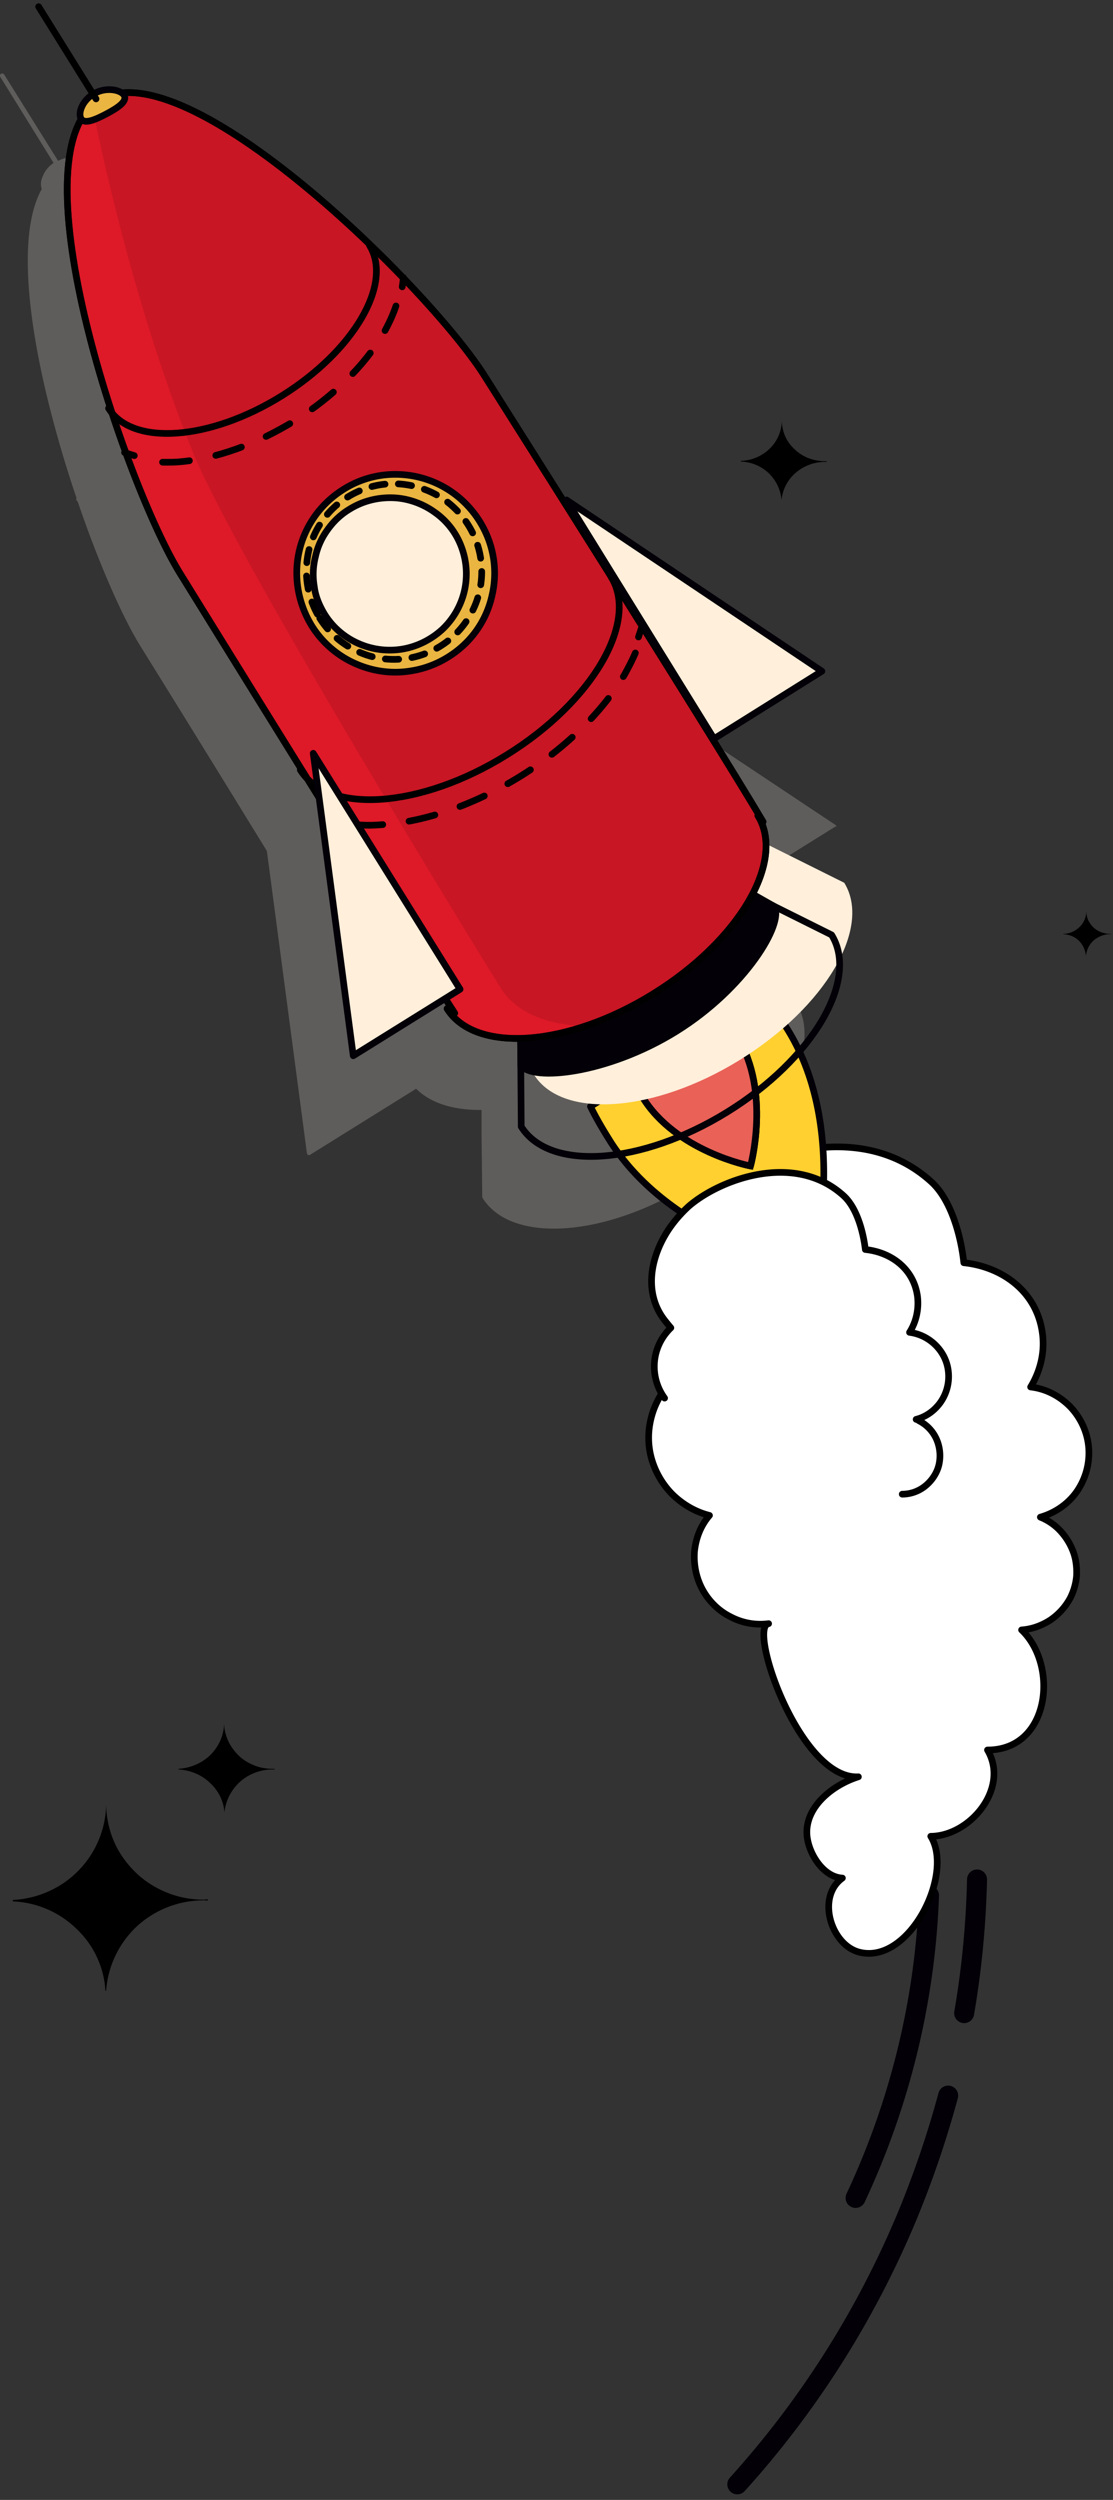 <svg width="167" height="375" fill="none" xmlns="http://www.w3.org/2000/svg"><rect width="100%" height="100%" fill="#333333" stroke="none"/><path d="M144.668 301.979c1.149-6.631 1.775-13.365 1.932-20.048m-35.971 90.737c10.859-12.007 19.525-25.79 25.686-40.722a148.495 148.495 0 005.952-17.594m-13.888 15.349c6.683-14.253 10.442-29.706 11.016-45.368" stroke="#030007" stroke-width="3" stroke-miterlimit="10" stroke-linecap="round"/><path opacity=".25" d="M125.508 124.002c0-.052 0-.104-.052-.157-.052-.052-.052-.104-.105-.104l-38.53-25.634a6966.499 6966.499 0 00-17.384-27.723L67.4 67.095c-3.967-6.421-15.244-18.951-27.148-28.819-7.1-5.847-19.108-14.618-27.304-14.044-.888-.73-2.715-.887-4.23-.104L.627 11.181c0-.053-.052-.053-.104-.105-.052 0-.052-.052-.104-.052H.26c-.052 0-.104 0-.104.052-.053 0-.053.052-.105.105-.052.052-.052.052-.052.104v.157c0 .052 0 .104.052.104L8.04 24.441c-.679.47-1.253 1.097-1.566 1.88a3.15 3.15 0 00-.313.992c-.053.365 0 .678.104 1.044-4.02 7.205-1.41 22.032.783 31.116a177.384 177.384 0 004.438 15.245c-.053.052-.053.104-.053.156 0 .053 0 .105.053.157.052.104.156.209.209.313 3.184 9.345 6.787 17.438 9.397 21.614l1.88 3.028a7859.977 7859.977 0 0117.072 27.671l6.003 45.316c0 .052.053.104.053.157.052.052.052.104.104.104s.105.052.157.052c.052 0 .104 0 .156-.052l15.924-9.919c2.14 2.14 5.482 3.184 9.554 3.184h.26v3.811l.105 9.241c0 .052 0 .105.052.157 1.932 3.08 5.795 4.594 10.703 4.594 6.004 0 13.47-2.297 20.622-6.735 6.265-3.915 11.329-8.823 14.305-13.939 2.976-5.117 3.498-9.868 1.41-13.261-.052-.052-.105-.104-.157-.104l-8.51-4.281-3.08-1.723c1.88-3.812 2.349-7.257 1.357-10.129l16.185-10.076c.052 0 .104-.052.157-.104.052-.052.052.104.104.052z" fill="#E4DDD4"/><path d="M105.669 187.539c1.41-2.558-2.976-5.952-.888-7.779 6.735-5.899 23.755-12.634 34.928-2.506 3.028 2.715 4.489 8.249 4.907 12.165 5.9.626 11.016 4.437 11.799 10.65.366 2.767-.313 5.586-1.775 7.988 2.297.261 4.386 1.357 6.004 3.028 1.566 1.671 2.558 3.863 2.715 6.16a10.169 10.169 0 01-1.775 6.474c-1.305 1.88-3.289 3.237-5.482 3.864.209.104.418.156.679.313a8.181 8.181 0 012.662 2.14 9.322 9.322 0 011.671 2.976c.365 1.097.47 2.245.418 3.394a9.161 9.161 0 01-.94 3.289 9.33 9.33 0 01-3.028 3.341c-1.306.835-2.767 1.358-4.281 1.462 5.586 5.325 4.281 18.012-5.117 18.012 3.342 5.69-2.558 12.895-8.51 12.947 3.551 5.691-3.237 19.265-10.702 17.386-4.229-1.045-6.526-8.249-2.558-11.121-2.924-.156-5.169-3.811-5.326-6.578-.208-4.177 3.916-7.413 7.727-8.614-8.823.47-16.654-22.554-13.47-22.972a9.544 9.544 0 01-5.742-1.044c-1.775-.887-3.237-2.349-4.177-4.072-.94-1.723-1.357-3.759-1.201-5.743.209-1.984.94-3.863 2.245-5.377-2.088-.522-3.968-1.619-5.534-3.133a12.371 12.371 0 01-3.185-5.482c-.574-2.088-.522-4.281.053-6.317a12.026 12.026 0 013.236-5.43c-.574-.626 5.169-.208 4.647-.939-4.177-5.587-3.289-12.635 0-18.482z" fill="#fff" stroke="#000" stroke-linecap="round" stroke-linejoin="round"/><path fill-rule="evenodd" clip-rule="evenodd" d="M114.858 149.584a64.752 64.752 0 013.289 4.803c9.449 15.193 3.759 35.815 3.759 35.815s-20.988-4.02-30.438-19.161c-1.044-1.67-2.036-3.341-2.871-5.064l26.261-16.393z" fill="#FFD02F" stroke="#030007" stroke-linecap="round" stroke-linejoin="round"/><path fill-rule="evenodd" clip-rule="evenodd" d="M108.854 152.925c.626.836 1.2 1.671 1.775 2.611 5.064 8.196 1.984 19.369 1.984 19.369s-11.225-2.141-16.237-10.39c-.574-.887-1.044-1.827-1.514-2.767l13.992-8.823z" fill="#fff" stroke="#000" stroke-linecap="round" stroke-linejoin="round"/><path fill-rule="evenodd" clip-rule="evenodd" d="M108.854 152.925c.626.836 1.2 1.671 1.775 2.611 5.064 8.196 1.984 19.369 1.984 19.369s-11.225-2.141-16.237-10.39c-.574-.887-1.044-1.827-1.514-2.767l13.992-8.823z" fill="#EA6157" stroke="#030007" stroke-miterlimit="10"/><path d="M80 146.883l.105 14.305c4.228 6.735 18.063 5.743 30.907-2.193 12.843-7.935 19.839-19.839 15.662-26.573L113.779 126" fill="#FFEFDB"/><path d="M78.103 154.7l.105 14.305c4.228 6.735 18.064 5.743 30.907-2.192 12.843-7.936 19.839-19.839 15.662-26.574l-12.895-6.422" stroke="#030007" stroke-linecap="round" stroke-linejoin="round"/><path d="M78.103 155.744l.052 4.02c1.567 2.506 13 1.358 23.337-5.064 10.337-6.421 16.237-16.236 14.671-18.742l-3.864-2.193" fill="#030007"/><path d="M78.103 155.744l.052 4.02c1.567 2.506 13 1.358 23.337-5.064 10.337-6.421 16.237-16.236 14.671-18.742l-3.864-2.193" stroke="#030007" stroke-miterlimit="10"/><path fill-rule="evenodd" clip-rule="evenodd" d="M68.236 151.986c-8.04-12.217-40.2-64.373-41.192-65.94-8.092-12.999-25.269-62.91-12.217-71.002C27.88 6.952 64.686 43.55 72.778 56.497c1.044 1.67 34.04 53.774 41.714 66.774" fill="#C81624"/><path d="M68.236 151.985c-8.04-12.216-40.2-64.372-41.192-65.938-8.092-13-25.269-62.91-12.217-71.003C27.88 6.952 64.686 43.55 72.778 56.497c1.044 1.67 34.04 53.774 41.714 66.774" stroke="#000" stroke-linecap="round" stroke-linejoin="round"/><path fill-rule="evenodd" clip-rule="evenodd" d="M46.779 93.878a14.734 14.734 0 006.473 5.638c2.663 1.201 5.639 1.619 8.562 1.097 2.872-.47 5.587-1.828 7.727-3.811a14.397 14.397 0 004.281-7.466c.679-2.872.47-5.847-.574-8.562a15.106 15.106 0 00-5.273-6.84 14.824 14.824 0 00-8.144-2.767 14.53 14.53 0 00-8.302 2.245c-3.34 2.089-5.743 5.378-6.63 9.241-.888 3.864-.157 7.884 1.88 11.225z" fill="#EBB541" stroke="#030007" stroke-linecap="round" stroke-linejoin="round"/><path d="M47.979 92.73a13.045 13.045 0 005.743 5.011c2.35 1.097 5.012 1.41 7.57.992a13.087 13.087 0 006.84-3.393c1.879-1.775 3.236-4.072 3.81-6.63a13.135 13.135 0 00-.522-7.623 13.372 13.372 0 00-4.646-6.056 13.444 13.444 0 00-7.257-2.454c-2.61-.104-5.169.627-7.361 1.984-2.976 1.827-5.064 4.803-5.848 8.145a13.436 13.436 0 001.671 10.023z" stroke="#000" stroke-linecap="round" stroke-linejoin="round" stroke-dasharray="2 2"/><path fill-rule="evenodd" clip-rule="evenodd" d="M48.677 92.103a11.358 11.358 0 005.012 4.385 11.595 11.595 0 006.63.888c2.245-.366 4.334-1.41 6.004-2.924a11.498 11.498 0 003.342-5.743 11.483 11.483 0 00-.418-6.63 10.993 10.993 0 00-4.072-5.273c-1.827-1.305-4.072-2.088-6.317-2.14-2.297-.053-4.49.521-6.422 1.722-1.305.783-2.401 1.828-3.289 3.08a10.645 10.645 0 00-1.827 4.073 10.83 10.83 0 00-.157 4.49c.157 1.357.731 2.767 1.514 4.072z" fill="#FFEFDB" stroke="#030007" stroke-linecap="round" stroke-linejoin="round"/><path fill-rule="evenodd" clip-rule="evenodd" d="M67.087 151.307c4.23 6.735 18.117 5.743 30.96-2.245 12.895-7.988 19.891-19.944 15.662-26.731" fill="#C81624"/><path d="M67.087 151.307c4.23 6.735 18.117 5.743 30.96-2.245 12.895-7.988 19.891-19.944 15.662-26.731" stroke="#000" stroke-linecap="round" stroke-linejoin="round"/><path opacity=".4" fill-rule="evenodd" clip-rule="evenodd" d="M27.044 86.204C19.108 73.517 2.663 25.799 13.835 15.827c0 0 5.169 27.514 15.088 51.947 6.578 16.184 43.333 75.806 46.152 80.348 4.699 7.57 16.498 4.699 9.293 6.683-12.582 3.341-16.132-2.506-16.132-2.506-7.988-12.321-40.2-64.582-41.192-66.096z" fill="#FF1E2F"/><path d="M96.272 94.139l-.47 1.41" stroke="#000" stroke-linecap="round" stroke-linejoin="round"/><path d="M95.332 97.95c-.47 1.097-1.044 2.193-1.619 3.237-3.289 5.586-8.823 11.016-15.61 15.245-6.839 4.229-14.096 6.787-20.57 7.257-.73.052-1.41.104-2.088.104a22.86 22.86 0 01-2.663-.156" stroke="#000" stroke-linecap="round" stroke-linejoin="round" stroke-dasharray="3.98 3.98"/><path d="M51.268 123.793c-.47-.156-.94-.313-1.462-.47m-4.751-7.831c4.23 6.735 18.117 5.743 30.96-2.245 12.895-7.988 19.891-19.996 15.662-26.73m-24.59 64.79c4.23 6.735 18.117 5.743 30.96-2.245 12.895-7.988 19.891-19.944 15.662-26.731M60.51 41.618c0 .47-.105.94-.158 1.41" stroke="#000" stroke-linecap="round" stroke-linejoin="round"/><path d="M59.413 45.899c-.47 1.41-1.149 2.82-1.88 4.124-2.82 4.803-7.518 9.45-13.26 13.052-5.744 3.55-11.956 5.795-17.49 6.213-.627.052-1.201.052-1.828.052-1.305 0-2.558-.104-3.863-.365" stroke="#000" stroke-linecap="round" stroke-linejoin="round" stroke-dasharray="4.04 4.04"/><path d="M20.152 68.348c-.522-.156-.992-.313-1.462-.47m-2.401-6.63c3.55 5.69 15.192 4.855 26-1.88 10.806-6.734 16.706-16.81 13.156-22.553" stroke="#000" stroke-linecap="round" stroke-linejoin="round"/><path d="M68.236 151.985c-8.04-12.216-40.2-64.372-41.192-65.938-8.092-13-25.269-62.91-12.217-71.003C27.88 6.952 64.686 43.55 72.778 56.497c1.044 1.67 34.04 53.774 41.714 66.774" stroke="#000" stroke-linecap="round" stroke-linejoin="round"/><path fill-rule="evenodd" clip-rule="evenodd" d="M107.136 110.815l16.184-10.129L85 75l22.136 35.815zm-38.104 37.582l-16.028 9.972L47 113l22.032 35.397z" fill="#FFEFDB" stroke="#030007" stroke-linecap="round" stroke-linejoin="round"/><path d="M99.717 209.728a8.07 8.07 0 01-1.514-5.43c.157-1.932 1.044-3.759 2.454-5.116a31.38 31.38 0 01-1.096-1.358c-2.715-3.707-2.089-8.405.104-12.321.94-1.671 2.193-3.185 3.602-4.49 4.49-3.968 15.819-8.405 23.285-1.671 2.036 1.828 2.976 5.482 3.289 8.093 3.968.417 7.309 2.976 7.832 7.1.208 1.879-.209 3.759-1.201 5.325a6.788 6.788 0 014.02 2.036c1.096 1.149 1.723 2.559 1.827 4.125a6.763 6.763 0 01-1.201 4.333c-.887 1.253-2.193 2.193-3.654 2.558.156.052.313.105.417.209a5.72 5.72 0 012.611 2.715 6.185 6.185 0 01.417 3.759c-.261 1.253-.992 2.401-1.984 3.237a5.51 5.51 0 01-3.55 1.305" fill="#fff"/><path d="M99.717 209.727a8.066 8.066 0 01-1.514-5.429c.157-1.932 1.044-3.759 2.454-5.116a31.38 31.38 0 01-1.096-1.358c-2.715-3.707-2.089-8.405.104-12.321.94-1.671 2.193-3.185 3.602-4.49 4.49-3.968 15.819-8.405 23.285-1.671 2.036 1.828 2.976 5.482 3.289 8.093 3.968.417 7.309 2.976 7.831 7.1.209 1.879-.208 3.759-1.2 5.325a6.788 6.788 0 014.02 2.036c1.096 1.149 1.723 2.559 1.827 4.125a6.763 6.763 0 01-1.201 4.333c-.887 1.253-2.193 2.193-3.654 2.558.156.052.313.105.417.209a5.72 5.72 0 012.611 2.715 6.185 6.185 0 01.417 3.759c-.261 1.253-.992 2.401-1.984 3.237a5.51 5.51 0 01-3.55 1.305" stroke="#000" stroke-linecap="round" stroke-linejoin="round"/><path d="M12.165 17.81c.47.836 2.036.21 3.81-.73 1.776-.94 3.133-1.88 2.663-2.767-.47-.835-2.662-1.305-4.437-.313-1.776.94-2.559 2.923-2.037 3.81z" fill="#EBB541" stroke="#030007" stroke-linecap="round" stroke-linejoin="round"/><path d="M14.41 14.835L5.794 1" stroke="#000" stroke-linecap="round" stroke-linejoin="round"/><path d="M15.819 298.638h.104a14.695 14.695 0 014.595-9.659 14.828 14.828 0 0110.024-3.915c.208 0 .417 0 .626.052v-.209c-.209 0-.418.052-.626.052-1.932 0-3.812-.365-5.587-1.096-1.775-.731-3.393-1.775-4.75-3.133-1.358-1.357-2.454-2.923-3.185-4.698a14.53 14.53 0 01-1.097-5.534c0 3.706-1.461 7.309-4.072 10.023-2.61 2.715-6.16 4.282-9.92 4.49v.209a14.525 14.525 0 019.555 4.125 13.891 13.891 0 014.333 9.293zm17.855-26.731c.157-1.723.992-3.393 2.297-4.594a7.38 7.38 0 014.908-1.88h.313v-.104h-.313c-.94 0-1.88-.157-2.767-.522-.888-.366-1.67-.835-2.35-1.514-.678-.679-1.2-1.41-1.566-2.245-.365-.835-.574-1.723-.574-2.61 0 1.775-.731 3.445-1.984 4.75-1.253 1.253-3.028 2.037-4.855 2.141v.104c1.775.105 3.445.783 4.698 1.984 1.306 1.201 2.089 2.767 2.193 4.49zM117.259 75.03a6.2 6.2 0 012.088-4.071 6.772 6.772 0 014.438-1.671h.261v-.105h-.261a7.093 7.093 0 01-2.506-.47 6.274 6.274 0 01-2.088-1.357 5.76 5.76 0 01-1.41-1.984 6.092 6.092 0 01-.47-2.35 5.97 5.97 0 01-1.775 4.23 6.48 6.48 0 01-4.385 1.88v.104a6.443 6.443 0 014.228 1.775c1.097 1.096 1.776 2.506 1.88 4.02zm45.682 68.341c.105-.887.47-1.671 1.149-2.297.678-.574 1.566-.94 2.453-.94h.157v-.052h-.157c-.469 0-.939-.104-1.357-.261a3.333 3.333 0 01-1.149-.731 4.195 4.195 0 01-.783-1.096c-.156-.418-.261-.888-.261-1.306a3.32 3.32 0 01-.992 2.35c-.626.626-1.514 1.044-2.453 1.044v.052c.887.052 1.722.366 2.349.992.626.627.94 1.41 1.044 2.245z" fill="#000"/></svg>